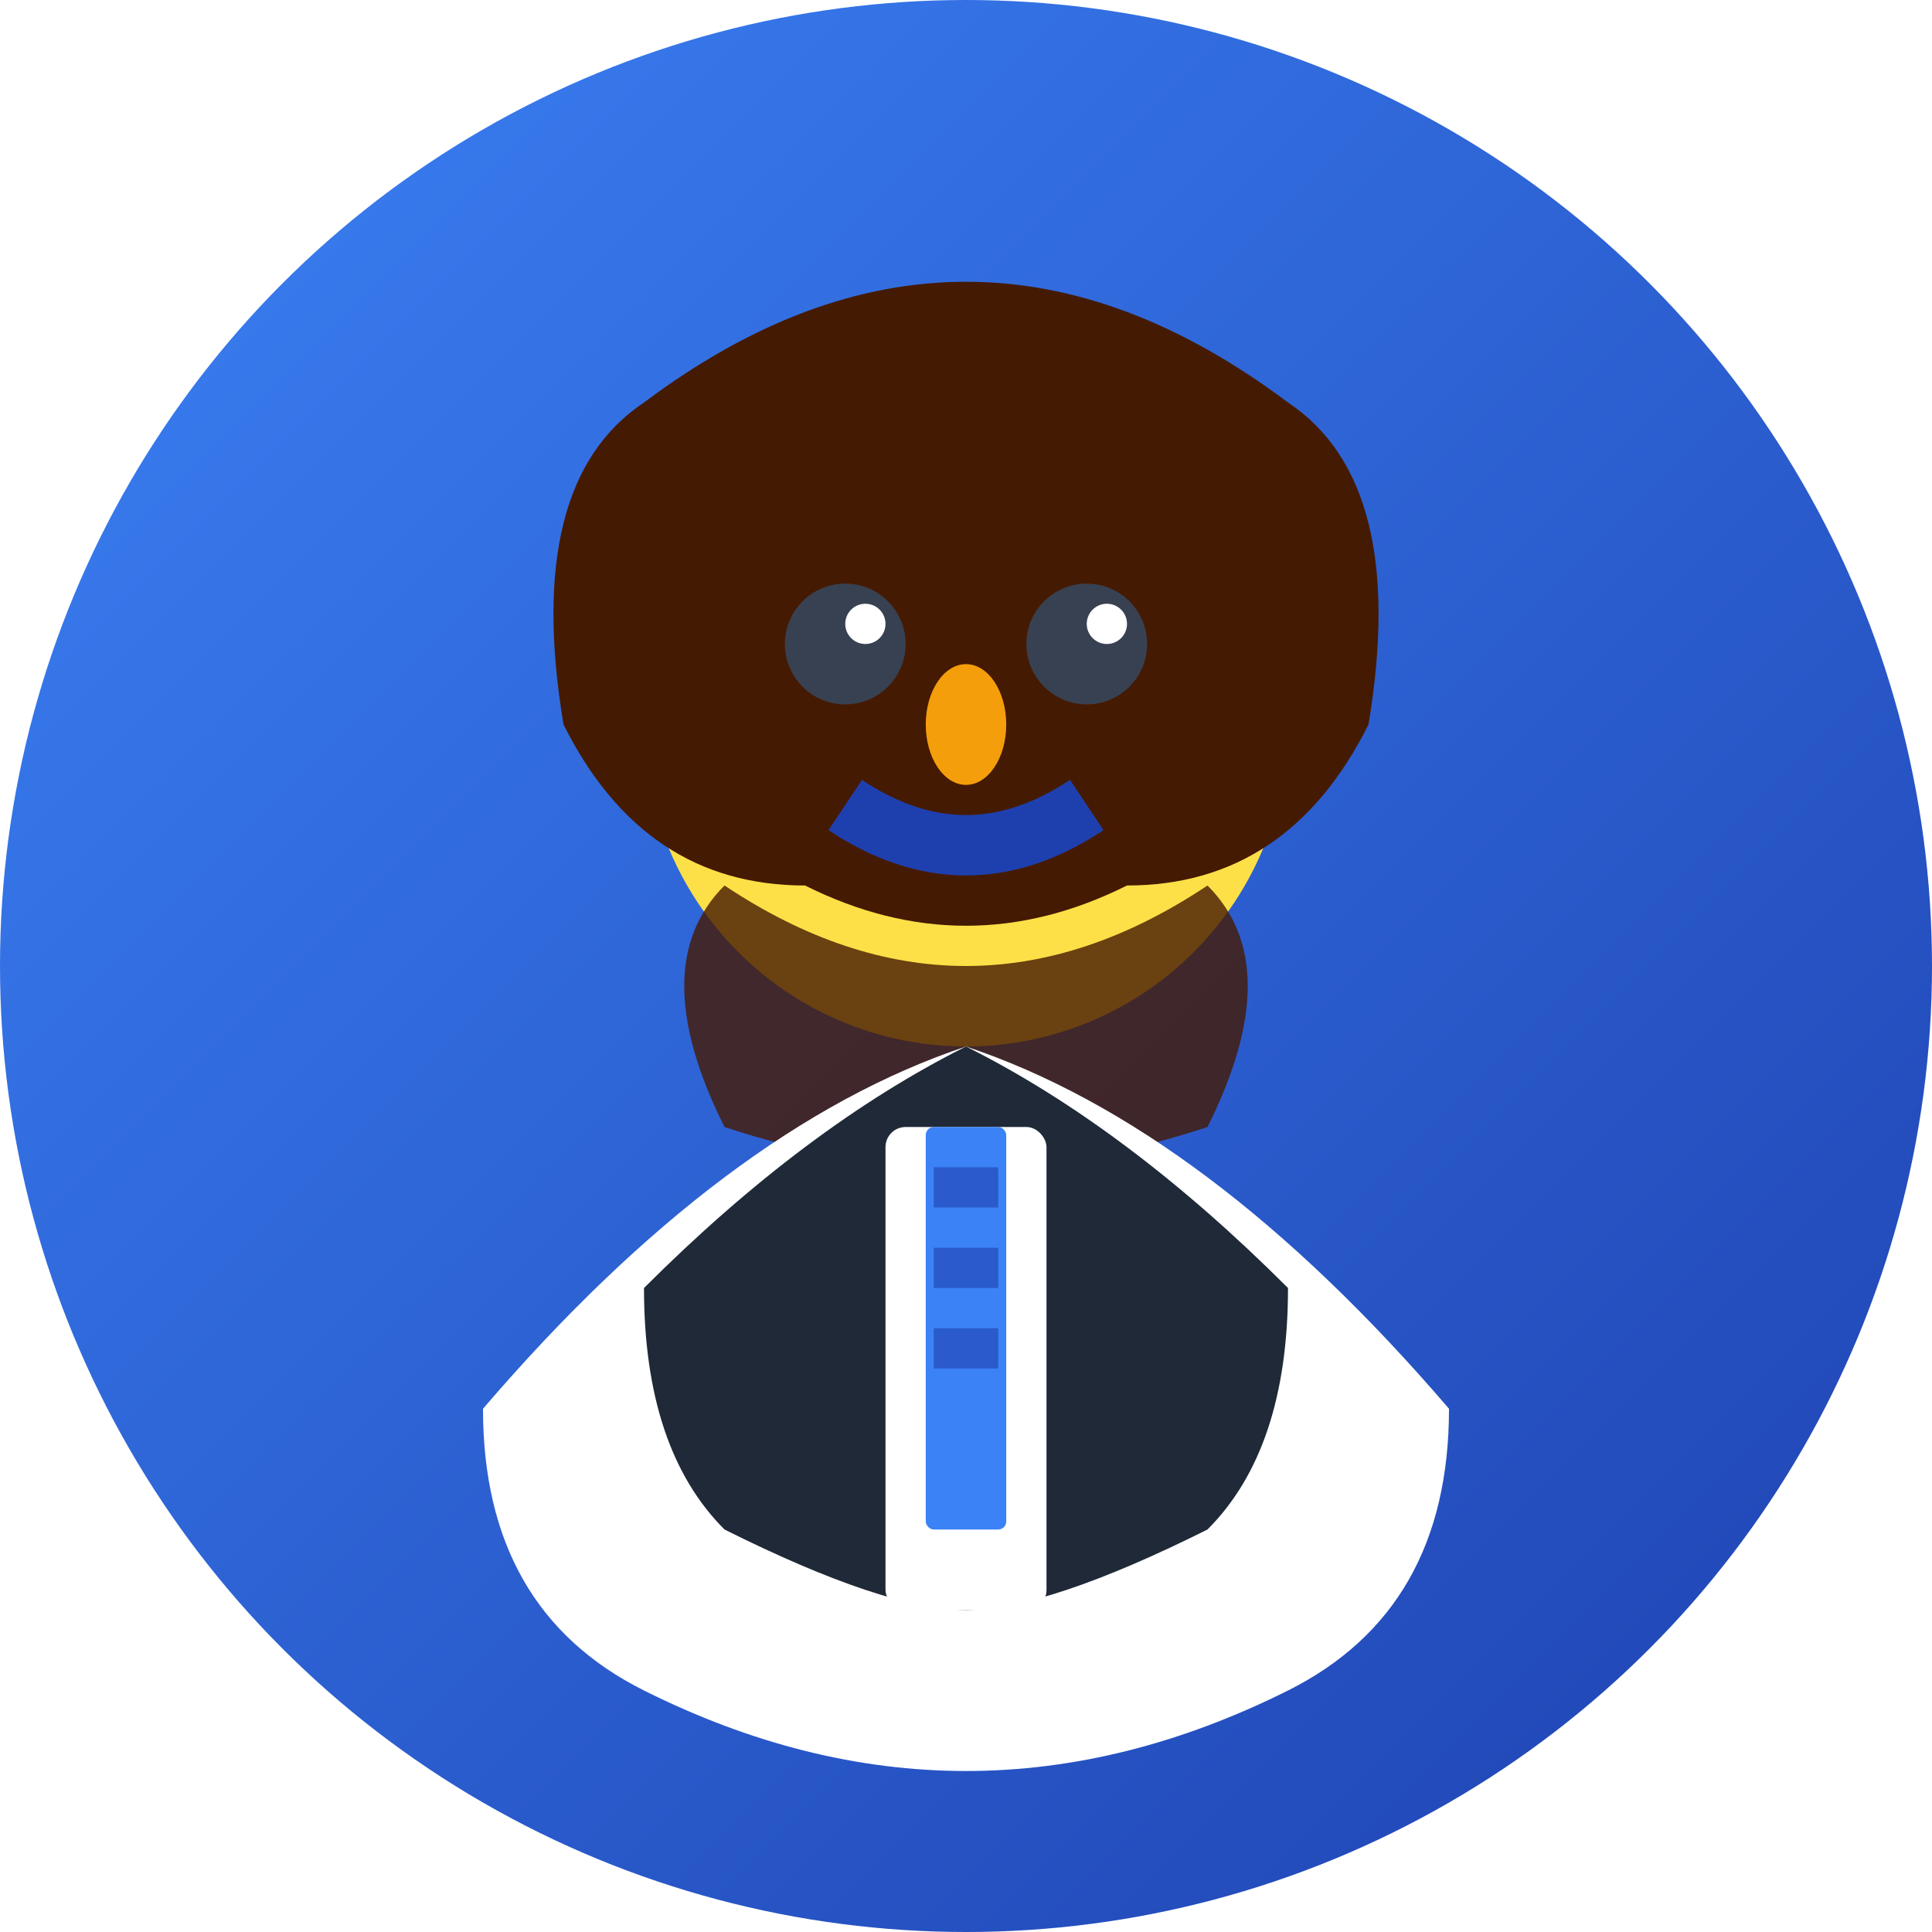 <svg xmlns="http://www.w3.org/2000/svg" viewBox="0 0 48 48" width="48" height="48">
  <defs>
    <linearGradient id="avatar2Gradient" x1="0%" y1="0%" x2="100%" y2="100%">
      <stop offset="0%" style="stop-color:#3b82f6;stop-opacity:1" />
      <stop offset="100%" style="stop-color:#1e40af;stop-opacity:1" />
    </linearGradient>
    <filter id="avatarShadow2">
      <feDropShadow dx="1" dy="2" stdDeviation="2" flood-opacity="0.3"/>
    </filter>
  </defs>
  
  <!-- Background circle -->
  <circle cx="24" cy="24" r="24" fill="url(#avatar2Gradient)" filter="url(#avatarShadow2)"/>
  
  <!-- Face -->
  <circle cx="24" cy="18" r="8" fill="#fde047"/>
  
  <!-- Hair -->
  <path d="M16,10 Q24,4 32,10 Q35,12 34,18 Q32,22 28,22 Q24,24 20,22 Q16,22 14,18 Q13,12 16,10" fill="#451a03"/>
  
  <!-- Beard/facial hair -->
  <path d="M18,22 Q24,26 30,22 Q32,24 30,28 Q24,30 18,28 Q16,24 18,22" fill="#451a03" opacity="0.8"/>
  
  <!-- Eyes -->
  <circle cx="21" cy="16" r="1.5" fill="#374151"/>
  <circle cx="27" cy="16" r="1.5" fill="#374151"/>
  <circle cx="21.5" cy="15.5" r="0.5" fill="#ffffff"/>
  <circle cx="27.5" cy="15.5" r="0.5" fill="#ffffff"/>
  
  <!-- Eyebrows (thicker, masculine) -->
  <path d="M19,13.5 Q21,12.5 23,13.5" stroke="#451a03" stroke-width="1.5" fill="none"/>
  <path d="M25,13.5 Q27,12.5 29,13.5" stroke="#451a03" stroke-width="1.5" fill="none"/>
  
  <!-- Nose -->
  <ellipse cx="24" cy="18" rx="1" ry="1.5" fill="#f59e0b"/>
  
  <!-- Mouth -->
  <path d="M21,20 Q24,22 27,20" stroke="#1e40af" stroke-width="1.5" fill="none"/>
  
  <!-- Body/Clothing -->
  <path d="M24,26 Q18,28 12,35 Q12,40 16,42 Q20,44 24,44 Q28,44 32,42 Q36,40 36,35 Q30,28 24,26" fill="#ffffff"/>
  
  <!-- Business suit -->
  <path d="M24,26 Q20,28 16,32 Q16,36 18,38 Q22,40 24,40 Q26,40 30,38 Q32,36 32,32 Q28,28 24,26" fill="#1f2937"/>
  
  <!-- Shirt -->
  <rect x="22" y="28" width="4" height="12" fill="#ffffff" rx="0.5"/>
  
  <!-- Tie -->
  <rect x="23" y="28" width="2" height="10" fill="#3b82f6" rx="0.2"/>
  <rect x="23.2" y="29" width="1.6" height="1" fill="#1e40af" opacity="0.6"/>
  <rect x="23.2" y="31" width="1.6" height="1" fill="#1e40af" opacity="0.6"/>
  <rect x="23.2" y="33" width="1.6" height="1" fill="#1e40af" opacity="0.6"/>
</svg>
